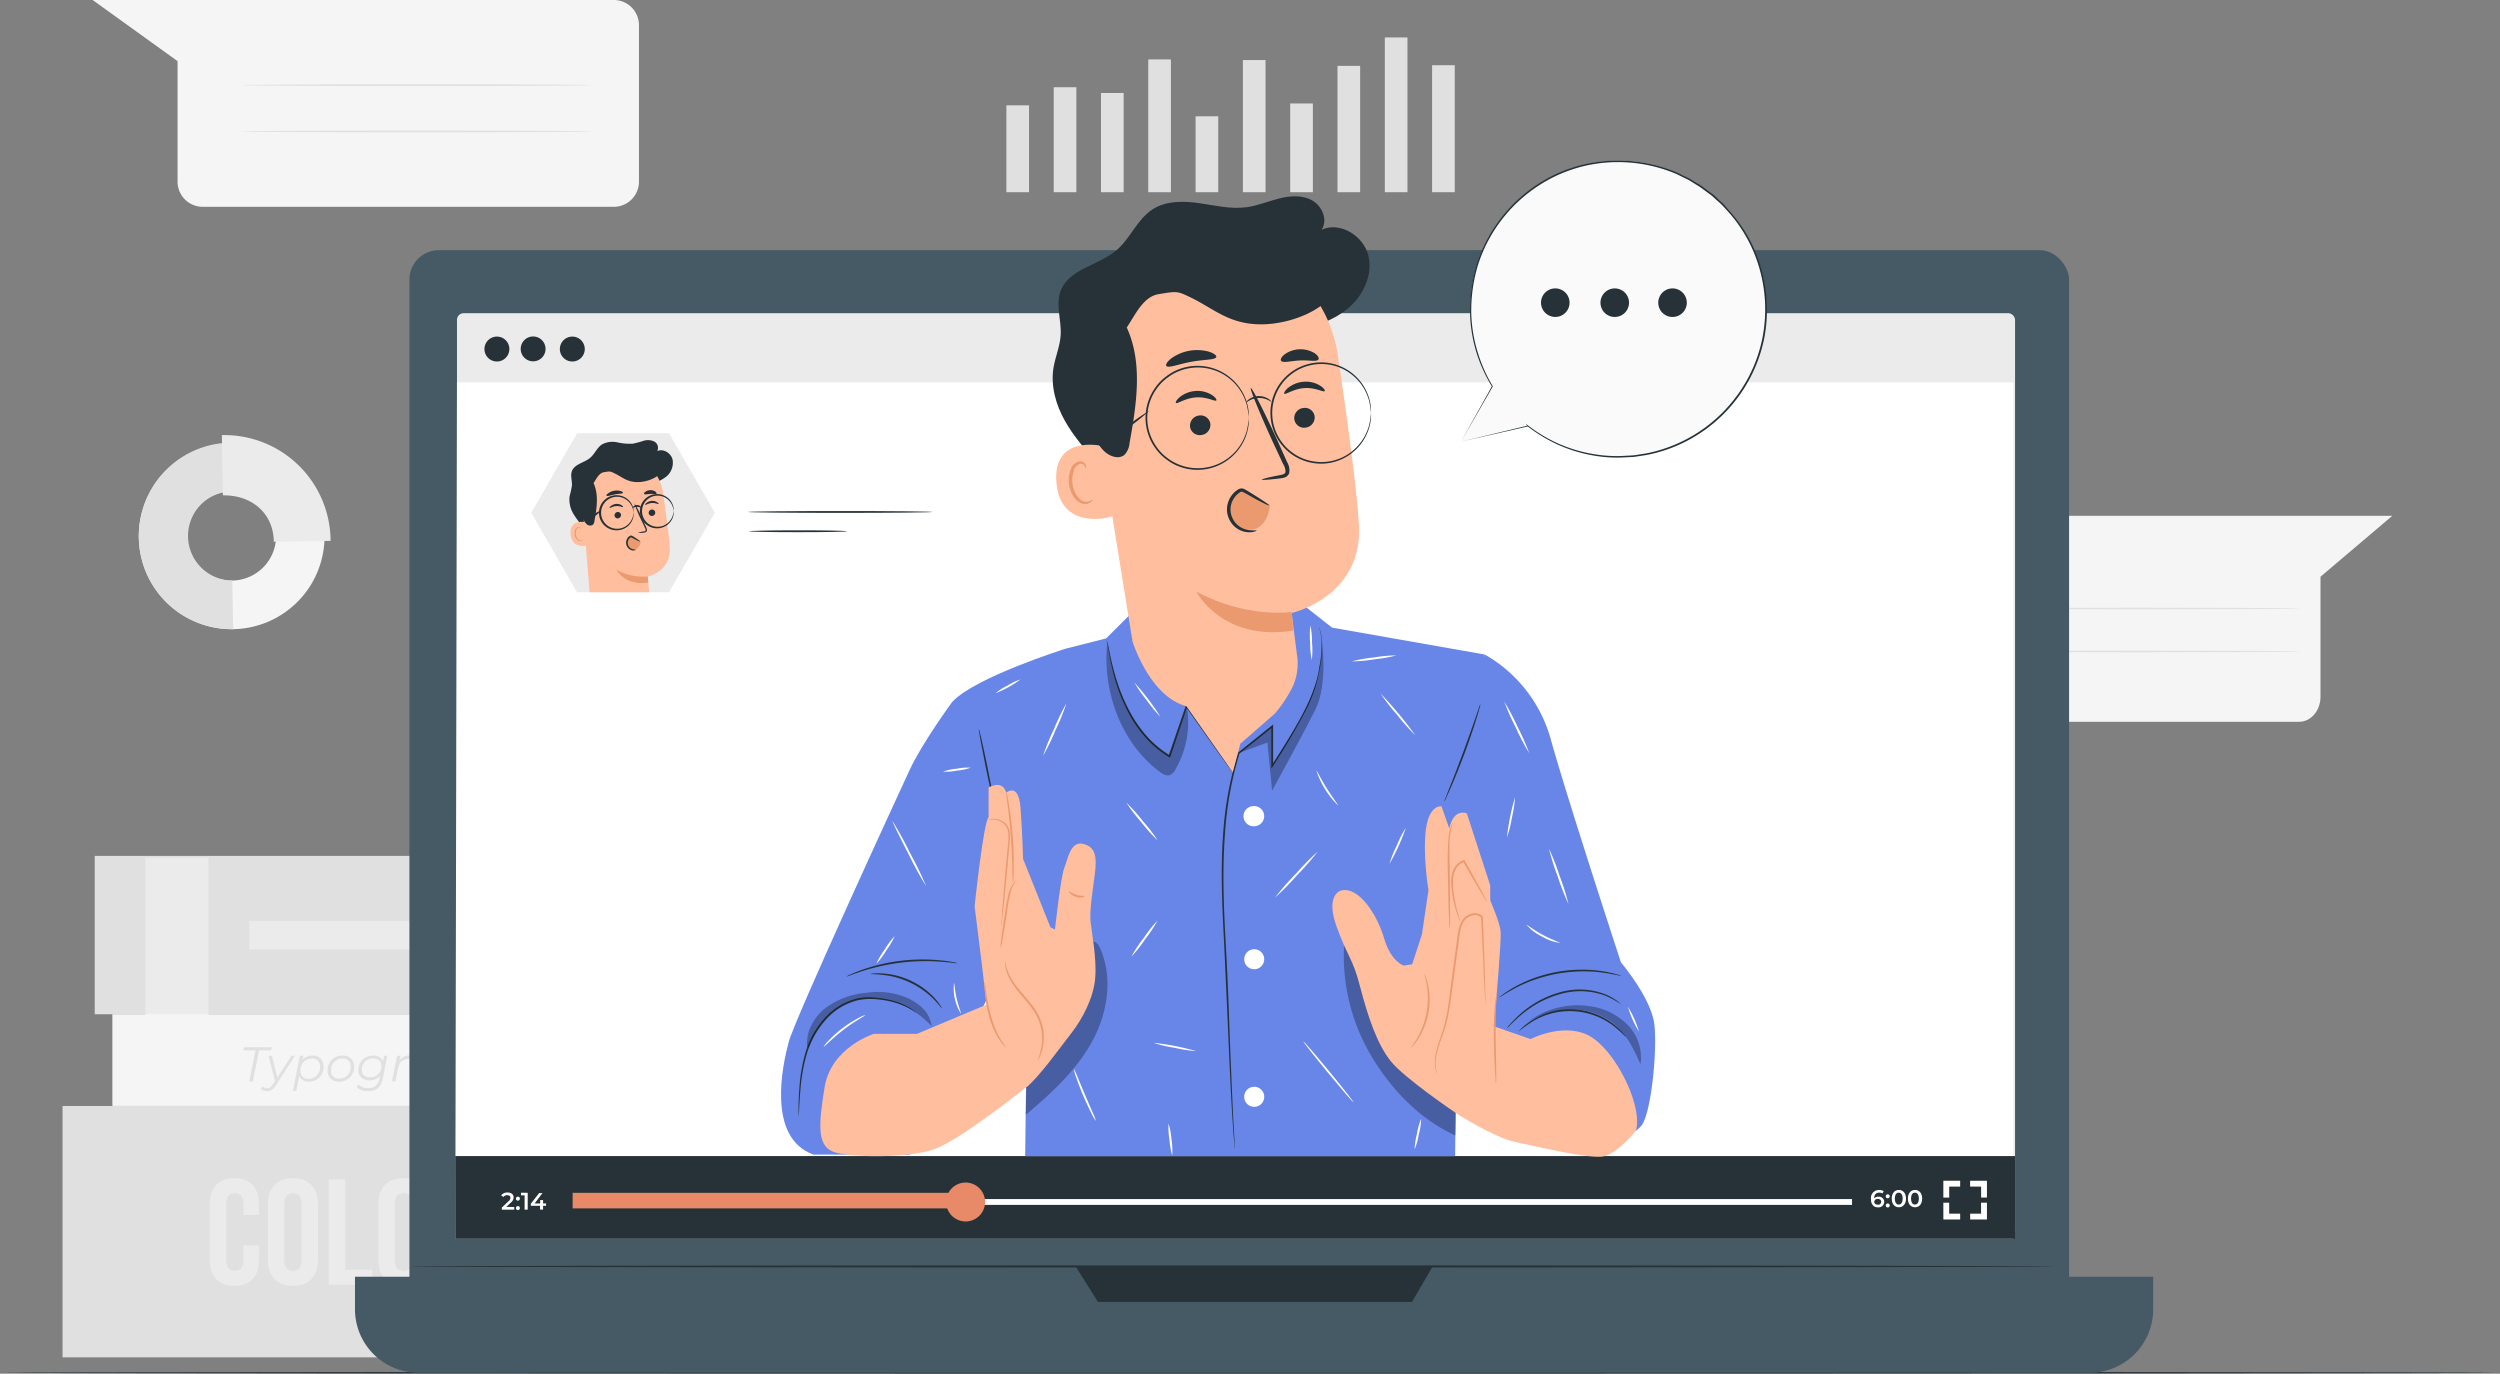 <svg xmlns="http://www.w3.org/2000/svg" width="1237.08" height="679.745" viewBox="0 0 1237.08 679.745">
  <rect x="0" y="0" width="1237.08" height="679.745" fill="#808080" stroke="none"/>
  <g id="Webinar-pana" transform="translate(-22.73 -58.357)">
    <g id="freepik--background-complete--inject-183" transform="translate(53.679 58.357)">
      <path id="Path_17419" data-name="Path 17419" d="M589.306,202.63H807.521l-35.545,30.147v59.395c0,6.839-4.717,12.383-10.536,12.383H589.306c-5.819,0-10.536-5.544-10.536-12.383V215.013c0-6.839,4.717-12.383,10.536-12.383Z" transform="translate(345.329 52.602)" fill="#f5f5f5"/>
      <path id="Path_17420" data-name="Path 17420" d="M591.59,226.09c0,.235,36.124.42,80.687.42s80.687-.185,80.687-.42-36.124-.42-80.687-.42S591.59,225.855,591.59,226.09Z" transform="translate(354.059 75.023)" fill="#e0e0e0"/>
      <path id="Path_17421" data-name="Path 17421" d="M591.59,238.74c0,.235,36.124.42,80.687.42s80.687-.185,80.687-.42-36.124-.42-80.687-.42S591.59,238.522,591.59,238.74Z" transform="translate(354.059 83.637)" fill="#e0e0e0"/>
      <rect id="Rectangle_20279" data-name="Rectangle 20279" width="11.212" height="37.553" transform="translate(560.672 57.557)" fill="#e0e0e0"/>
      <rect id="Rectangle_20280" data-name="Rectangle 20280" width="11.212" height="42.983" transform="translate(467.042 52.127)" fill="#e0e0e0"/>
      <rect id="Rectangle_20281" data-name="Rectangle 20281" width="11.212" height="51.942" transform="translate(490.458 43.167)" fill="#e0e0e0"/>
      <rect id="Rectangle_20282" data-name="Rectangle 20282" width="11.212" height="49.101" transform="translate(513.857 46.008)" fill="#e0e0e0"/>
      <rect id="Rectangle_20283" data-name="Rectangle 20283" width="11.212" height="65.709" transform="translate(537.256 29.4)" fill="#e0e0e0"/>
      <rect id="Rectangle_20284" data-name="Rectangle 20284" width="11.212" height="65.39" transform="translate(584.071 29.72)" fill="#e0e0e0"/>
      <rect id="Rectangle_20285" data-name="Rectangle 20285" width="11.212" height="43.907" transform="translate(607.487 51.203)" fill="#e0e0e0"/>
      <rect id="Rectangle_20286" data-name="Rectangle 20286" width="11.212" height="62.515" transform="translate(630.886 32.594)" fill="#e0e0e0"/>
      <rect id="Rectangle_20287" data-name="Rectangle 20287" width="11.212" height="76.585" transform="translate(654.302 18.524)" fill="#e0e0e0"/>
      <rect id="Rectangle_20288" data-name="Rectangle 20288" width="11.212" height="62.835" transform="translate(677.702 32.275)" fill="#e0e0e0"/>
      <path id="Path_17424" data-name="Path 17424" d="M51.481,223.847a45.958,45.958,0,1,1,46.7,45.386A45.958,45.958,0,0,1,51.481,223.847Zm67.928-1.109a22.038,22.038,0,1,0-6.18,15.714A21.97,21.97,0,0,0,119.41,222.738Z" transform="translate(-13.744 42.1)" fill="#f5f5f5"/>
      <path id="Path_17425" data-name="Path 17425" d="M51.483,224.006A46.126,46.126,0,0,1,96.7,177.09l.387,24.088a22.088,22.088,0,0,0,.656,44.159l.437,24.055a46.109,46.109,0,0,1-46.7-45.386Z" transform="translate(-13.745 41.941)" fill="#e0e0e0"/>
      <path id="Path_17426" data-name="Path 17426" d="M75.93,174.886a52.547,52.547,0,0,1,53.791,52.329l-28.072.437c-.218-14.238-11.061-23.2-25.215-22.962Z" transform="translate(2.908 40.43)" fill="#ebebeb"/>
      <rect id="Rectangle_20289" data-name="Rectangle 20289" width="58.431" height="69.458" transform="translate(277.915 428.06)" fill="#f5f5f5"/>
      <rect id="Rectangle_20290" data-name="Rectangle 20290" width="264.031" height="78.35" transform="translate(15.919 423.522)" fill="#e0e0e0"/>
      <path id="Path_17427" data-name="Path 17427" d="M256.605,305.329H191.35V298.74h65.255a3.362,3.362,0,0,1,3.362,3.362h0a3.362,3.362,0,0,1-3.362,3.228Z" transform="translate(81.506 124.782)" fill="#e0e0e0"/>
      <path id="Path_17428" data-name="Path 17428" d="M256.605,348.019H191.35V341.43h65.255a3.362,3.362,0,0,1,3.362,3.362h0a3.362,3.362,0,0,1-3.362,3.228Z" transform="translate(81.506 153.852)" fill="#e0e0e0"/>
      <rect id="Rectangle_20291" data-name="Rectangle 20291" width="31.199" height="78.35" transform="translate(227.991 423.522)" fill="#ebebeb"/>
      <rect id="Rectangle_20292" data-name="Rectangle 20292" width="31.199" height="78.35" transform="translate(41.016 424.396)" fill="#ebebeb"/>
      <path id="Path_17429" data-name="Path 17429" d="M252,308.413c0,.2-12.641.353-28.24.353s-28.24-.151-28.24-.353,12.641-.353,28.24-.353S252,308.228,252,308.413Z" transform="translate(84.345 131.128)" fill="#e0e0e0"/>
      <path id="Path_17430" data-name="Path 17430" d="M252,314.613c0,.185-12.641.336-28.24.336s-28.24-.151-28.24-.336,12.641-.353,28.24-.353S252,314.411,252,314.613Z" transform="translate(84.345 135.35)" fill="#e0e0e0"/>
      <path id="Path_17431" data-name="Path 17431" d="M252,322.243c0,.185-12.641.336-28.24.336s-28.24-.151-28.24-.336,12.641-.353,28.24-.353S252,322.075,252,322.243Z" transform="translate(84.345 140.546)" fill="#e0e0e0"/>
      <path id="Path_17432" data-name="Path 17432" d="M252,329.856c0,.2-12.641.353-28.24.353s-28.24-.151-28.24-.353,12.641-.336,28.24-.336S252,329.671,252,329.856Z" transform="translate(84.345 145.742)" fill="#e0e0e0"/>
      <path id="Path_17433" data-name="Path 17433" d="M252,337.486c0,.2-12.641.353-28.24.353s-28.24-.151-28.24-.353,12.641-.336,28.24-.336S252,337.3,252,337.486Z" transform="translate(84.345 150.938)" fill="#e0e0e0"/>
      <rect id="Rectangle_20293" data-name="Rectangle 20293" width="118.778" height="14.103" transform="translate(92.437 455.729)" fill="#ebebeb"/>
      <rect id="Rectangle_20294" data-name="Rectangle 20294" width="59.322" height="42.327" transform="translate(276.436 503.418)" fill="#fafafa"/>
      <rect id="Rectangle_20295" data-name="Rectangle 20295" width="252.449" height="45.386" transform="translate(24.66 501.872)" fill="#f5f5f5"/>
      <path id="Path_17434" data-name="Path 17434" d="M192.78,348.426h63.759a1.53,1.53,0,0,0,1.53-1.53h0a1.547,1.547,0,0,0-1.53-1.546H192.78Z" transform="translate(82.48 156.522)" fill="#f5f5f5"/>
      <path id="Path_17435" data-name="Path 17435" d="M192.78,370.53h64.583a.706.706,0,0,1,.706.706v1.681a.706.706,0,0,1-.706.706H192.78V370.53Z" transform="translate(82.48 173.669)" fill="#f5f5f5"/>
      <path id="Path_17436" data-name="Path 17436" d="M252.536,351.193c0,.185-13.145.353-29.333.353s-29.333-.168-29.333-.353S207,350.84,223.2,350.84,252.536,351.008,252.536,351.193Z" transform="translate(83.222 160.26)" fill="#e0e0e0"/>
      <path id="Path_17437" data-name="Path 17437" d="M252.536,355.946c0,.2-13.145.353-29.333.353s-29.333-.151-29.333-.353S207,355.61,223.2,355.61,252.536,355.761,252.536,355.946Z" transform="translate(83.222 163.509)" fill="#e0e0e0"/>
      <path id="Path_17438" data-name="Path 17438" d="M252.536,360.723c0,.185-13.145.336-29.333.336s-29.333-.151-29.333-.336S207,360.37,223.2,360.37,252.536,360.521,252.536,360.723Z" transform="translate(83.222 166.75)" fill="#e0e0e0"/>
      <path id="Path_17439" data-name="Path 17439" d="M252.536,365.483c0,.185-13.145.336-29.333.336s-29.333-.151-29.333-.336S207,365.13,223.2,365.13,252.536,365.281,252.536,365.483Z" transform="translate(83.222 169.992)" fill="#e0e0e0"/>
      <rect id="Rectangle_20296" data-name="Rectangle 20296" width="60.549" height="114.727" transform="translate(284.202 551.309)" fill="#ebebeb"/>
      <rect id="Rectangle_20297" data-name="Rectangle 20297" width="284.202" height="124.392" transform="translate(0 547.275)" fill="#e0e0e0"/>
      <path id="Path_17440" data-name="Path 17440" d="M266.535,449.619H193.48V441.55h73.055a4.051,4.051,0,0,1,4.034,4.034h0A4.034,4.034,0,0,1,266.535,449.619Z" transform="translate(82.956 222.032)" fill="#e0e0e0"/>
      <path id="Path_17441" data-name="Path 17441" d="M193.48,372.36h75.24a1.849,1.849,0,0,1,1.849,1.849v4.37a1.849,1.849,0,0,1-1.849,1.849H193.48V372.36Z" transform="translate(82.956 174.915)" fill="#e0e0e0"/>
      <path id="Path_17442" data-name="Path 17442" d="M258.635,384.036c0,.2-13.549.353-30.258.353s-30.258-.151-30.258-.353,13.549-.336,30.258-.336S258.635,383.851,258.635,384.036Z" transform="translate(86.116 182.637)" fill="#e0e0e0"/>
      <path id="Path_17443" data-name="Path 17443" d="M258.635,392.8c0,.185-13.549.336-30.258.336s-30.258-.151-30.258-.336,13.549-.353,30.258-.353S258.635,392.6,258.635,392.8Z" transform="translate(86.116 188.596)" fill="#e0e0e0"/>
      <path id="Path_17444" data-name="Path 17444" d="M258.635,401.553c0,.185-13.549.353-30.258.353s-30.258-.168-30.258-.353,13.549-.353,30.258-.353S258.635,401.368,258.635,401.553Z" transform="translate(86.116 194.554)" fill="#e0e0e0"/>
      <path id="Path_17445" data-name="Path 17445" d="M258.635,410.3c0,.2-13.549.353-30.258.353s-30.258-.151-30.258-.353,13.549-.336,30.258-.336S258.635,410.111,258.635,410.3Z" transform="translate(86.116 200.52)" fill="#e0e0e0"/>
      <path id="Path_17446" data-name="Path 17446" d="M258.635,419.063c0,.185-13.549.336-30.258.336s-30.258-.151-30.258-.336,13.549-.353,30.258-.353S258.635,418.861,258.635,419.063Z" transform="translate(86.116 206.478)" fill="#e0e0e0"/>
      <path id="Path_17447" data-name="Path 17447" d="M258.635,427.813c0,.185-13.549.353-30.258.353s-30.258-.168-30.258-.353,13.549-.353,30.258-.353S258.635,427.628,258.635,427.813Z" transform="translate(86.116 212.437)" fill="#e0e0e0"/>
      <path id="Path_17448" data-name="Path 17448" d="M258.635,436.556c0,.2-13.549.353-30.258.353s-30.258-.151-30.258-.353,13.549-.336,30.258-.336S258.635,436.371,258.635,436.556Z" transform="translate(86.116 218.402)" fill="#e0e0e0"/>
      <path id="Path_17449" data-name="Path 17449" d="M96.768,426.876V433.8c0,8.4-4.169,13.095-12.2,13.095s-12.2-4.757-12.2-13.095v-27.08c0-8.4,4.169-13.112,12.2-13.112s12.2,4.774,12.2,13.112v5.043H89.035V406.2c0-3.732-1.681-5.144-4.236-5.144s-4.253,1.412-4.253,5.144v28.123c0,3.732,1.681,5.043,4.253,5.043s4.236-1.328,4.236-5.043v-7.447Z" transform="translate(0.477 189.386)" fill="#ebebeb"/>
      <path id="Path_17450" data-name="Path 17450" d="M89.45,406.722c0-8.4,4.387-13.112,12.422-13.112s12.422,4.774,12.422,13.112V433.8c0,8.4-4.387,13.095-12.422,13.095S89.45,442.14,89.45,433.8Zm8.186,27.6c0,3.732,1.681,5.144,4.236,5.144s4.236-1.412,4.236-5.144V406.2c0-3.732-1.681-5.144-4.236-5.144s-4.236,1.412-4.236,5.144Z" transform="translate(12.114 189.386)" fill="#ebebeb"/>
      <path id="Path_17451" data-name="Path 17451" d="M107.37,394h8.186v44.647H129v7.464H107.37Z" transform="translate(24.318 189.651)" fill="#ebebeb"/>
      <path id="Path_17452" data-name="Path 17452" d="M122,406.722c0-8.4,4.387-13.112,12.422-13.112s12.439,4.774,12.439,13.112V433.8c0,8.4-4.387,13.095-12.439,13.095S122,442.14,122,433.8Zm8.186,27.6c0,3.732,1.681,5.144,4.236,5.144s4.253-1.412,4.253-5.144V406.2c0-3.732-1.681-5.144-4.253-5.144s-4.236,1.412-4.236,5.144Z" transform="translate(34.28 189.386)" fill="#ebebeb"/>
      <path id="Path_17453" data-name="Path 17453" d="M147.876,394v40.192c0,3.715,1.681,5.043,4.236,5.043s4.236-1.345,4.236-5.043V394H164.1v39.671c0,8.321-4.169,13.095-12.2,13.095s-12.2-4.774-12.2-13.095V394Z" transform="translate(46.327 189.651)" fill="#ebebeb"/>
      <path id="Path_17454" data-name="Path 17454" d="M174.649,446.11a15.784,15.784,0,0,1-.756-6.4v-8.186c0-4.841-1.681-6.623-5.346-6.623h-2.841V446.11H157.52V394h12.355c8.4,0,12.137,3.95,12.137,11.985v4.085c0,5.362-1.681,8.859-5.362,10.573,4.1,1.681,5.43,5.648,5.43,11.078v8.052a15.246,15.246,0,0,0,.908,6.32Zm-8.943-44.647V417.45h3.211c3.043,0,4.908-1.328,4.908-5.5v-5.144c0-3.715-1.261-5.346-4.169-5.346Z" transform="translate(58.468 189.651)" fill="#ebebeb"/>
      <path id="Path_17455" data-name="Path 17455" d="M88.247,356.626H82.28l.319-1.547H96.3l-.336,1.547H90.012l-3.076,15.364H85.171Z" transform="translate(7.232 163.148)" fill="#e0e0e0"/>
      <path id="Path_17456" data-name="Path 17456" d="M104.3,357.577l-9.279,14.356c-1.58,2.421-2.757,3.177-4.589,3.177a4.118,4.118,0,0,1-3.026-1.126l.908-1.261a3.042,3.042,0,0,0,2.252.924c1.093,0,1.933-.521,2.925-2.067l.891-1.345-3.16-12.641h1.681l2.69,10.792,6.942-10.825Z" transform="translate(10.725 164.837)" fill="#e0e0e0"/>
      <path id="Path_17457" data-name="Path 17457" d="M112,362.875a7.161,7.161,0,0,1-7.195,7.565,4.774,4.774,0,0,1-4.841-2.774l-1.446,7.346H96.84l3.463-17.4h1.681l-.4,2.034a6.421,6.421,0,0,1,5.043-2.135A5.127,5.127,0,0,1,112,362.875Zm-1.681.1a3.732,3.732,0,0,0-4.186-3.967,5.547,5.547,0,0,0-5.53,6.051,3.7,3.7,0,0,0,4.186,3.95,5.547,5.547,0,0,0,5.48-6.035Z" transform="translate(17.147 164.8)" fill="#e0e0e0"/>
      <path id="Path_17458" data-name="Path 17458" d="M107.053,365.058a7.211,7.211,0,0,1,7.346-7.548c3.53,0,5.783,2.084,5.783,5.362a7.228,7.228,0,0,1-7.346,7.564,5.228,5.228,0,0,1-5.783-5.379Zm11.414-2.084a3.732,3.732,0,0,0-4.186-3.967,5.6,5.6,0,0,0-5.514,5.967,3.715,3.715,0,0,0,4.186,3.95,5.564,5.564,0,0,0,5.514-5.951Z" transform="translate(24.096 164.802)" fill="#e0e0e0"/>
      <path id="Path_17459" data-name="Path 17459" d="M130.823,357.6,128.6,368.762c-.891,4.505-3.261,6.354-7.4,6.354a8.1,8.1,0,0,1-5.648-1.9l1.009-1.311a6.724,6.724,0,0,0,4.774,1.681,5.043,5.043,0,0,0,5.5-4.555l.3-1.4A6.556,6.556,0,0,1,122.1,369.8c-3.362,0-5.614-1.95-5.614-5.043a7.026,7.026,0,0,1,7.245-7.211,4.874,4.874,0,0,1,4.959,2.908l.538-2.807Zm-2.891,5.043c0-2.32-1.563-3.7-4.2-3.7a5.4,5.4,0,0,0-5.53,5.614c0,2.32,1.547,3.7,4.2,3.7a5.4,5.4,0,0,0,5.53-5.564Z" transform="translate(29.895 164.813)" fill="#e0e0e0"/>
      <path id="Path_17460" data-name="Path 17460" d="M134.919,357.518,134.6,359.2h-.471c-2.706,0-4.522,1.546-5.161,4.707l-1.278,6.455H126.01l2.521-12.708h1.681l-.521,2.37A5.766,5.766,0,0,1,134.919,357.518Z" transform="translate(37.011 164.795)" fill="#e0e0e0"/>
      <path id="Path_17461" data-name="Path 17461" d="M145.8,357.622l-2.538,12.708H141.58l.4-2a6.471,6.471,0,0,1-4.942,2.118,5.127,5.127,0,0,1-5.547-5.379,7.161,7.161,0,0,1,7.178-7.548,4.774,4.774,0,0,1,4.841,2.757l.538-2.656Zm-2.858,5.362a3.732,3.732,0,0,0-4.186-3.967,5.581,5.581,0,0,0-5.5,5.968,3.7,3.7,0,0,0,4.135,3.95,5.564,5.564,0,0,0,5.514-5.951Z" transform="translate(40.738 164.792)" fill="#e0e0e0"/>
      <path id="Path_17462" data-name="Path 17462" d="M155.932,362.877a7.161,7.161,0,0,1-7.195,7.564,4.774,4.774,0,0,1-4.841-2.774l-1.446,7.346H140.77l3.446-17.4H145.9l-.4,2.034a6.387,6.387,0,0,1,4.942-2.135,5.144,5.144,0,0,1,5.5,5.362Zm-1.681.1a3.732,3.732,0,0,0-4.186-3.967,5.547,5.547,0,0,0-5.547,6.052,3.7,3.7,0,0,0,4.169,3.95,5.547,5.547,0,0,0,5.514-6.035Z" transform="translate(47.062 164.797)" fill="#e0e0e0"/>
      <path id="Path_17463" data-name="Path 17463" d="M164.306,363.752a7.348,7.348,0,0,1-.134,1.446l-1.446,7.228h-1.681l1.462-7.245a7.535,7.535,0,0,0,.118-1.16c0-1.815-1.093-2.858-3.362-2.858a4.942,4.942,0,0,0-5.161,4.455l-1.362,6.808H151.06l3.58-17.936h1.681l-1.429,7.127a6.253,6.253,0,0,1,4.858-2C162.726,359.567,164.306,361.113,164.306,363.752Z" transform="translate(54.069 162.746)" fill="#e0e0e0"/>
      <path id="Path_17464" data-name="Path 17464" d="M175.33,357.57l-9.245,14.356c-1.58,2.421-2.757,3.16-4.589,3.16a4.118,4.118,0,0,1-3.026-1.126l.925-1.261a2.976,2.976,0,0,0,2.236.924c1.093,0,1.933-.521,2.925-2.068l.908-1.345-3.177-12.641h1.681l2.622,10.826,6.942-10.826Z" transform="translate(59.115 164.843)" fill="#e0e0e0"/>
      <path id="Path_17465" data-name="Path 17465" d="M295.735,46.79H37.89L79.914,77.048v59.624A12.439,12.439,0,0,0,92.37,149.128h203.4a12.456,12.456,0,0,0,12.456-12.456V59.246a12.456,12.456,0,0,0-12.49-12.456Z" transform="translate(-22.997 -46.79)" fill="#f5f5f5"/>
      <path id="Path_17466" data-name="Path 17466" d="M255.245,72.044c0,.252-38.881.454-86.839.454s-86.856-.219-86.856-.454,38.881-.454,86.856-.454S255.245,71.792,255.245,72.044Z" transform="translate(6.735 -29.902)" fill="#e0e0e0"/>
      <path id="Path_17467" data-name="Path 17467" d="M255.245,85.664c0,.252-38.881.454-86.839.454s-86.856-.2-86.856-.454,38.881-.454,86.856-.454S255.245,85.412,255.245,85.664Z" transform="translate(6.735 -20.627)" fill="#e0e0e0"/>
    </g>
    <g id="freepik--Table--inject-183" transform="translate(22.73 737.184)">
      <path id="Path_17468" data-name="Path 17468" d="M1259.811,446.549c0,.265-276.963.459-618.5.459s-618.576-.194-618.576-.459,276.892-.459,618.576-.459S1259.811,446.3,1259.811,446.549Z" transform="translate(-22.73 -446.09)" fill="#263238"/>
    </g>
    <g id="freepik--Device--inject-183" transform="translate(198.384 182.127)">
      <rect id="Rectangle_20301" data-name="Rectangle 20301" width="821.247" height="543.084" rx="14.57" transform="translate(26.948 0)" fill="#455a64"/>
      <path id="Path_17522" data-name="Path 17522" d="M122.271,419.44h889.747v16.087a31.433,31.433,0,0,1-31.433,31.433H153.633A31.433,31.433,0,0,1,122.2,435.527V419.44Z" transform="translate(-122.2 88.555)" fill="#455a64"/>
      <path id="Path_17523" data-name="Path 17523" d="M324.15,416.56l11.037,17.571H490.55l10.242-17.571Z" transform="translate(32.473 86.35)" fill="#263238"/>
      <path id="Path_17524" data-name="Path 17524" d="M951.644,416.79c0,.3-182.276.53-407.057.53s-407.127-.23-407.127-.53,182.24-.53,407.127-.53S951.644,416.49,951.644,416.79Z" transform="translate(-110.512 86.12)" fill="#263238"/>
      <rect id="Rectangle_20302" data-name="Rectangle 20302" width="770.99" height="457.332" rx="3.27" transform="translate(50.469 31.221)" fill="#ebebeb"/>
      <path id="Path_17525" data-name="Path 17525" d="M921.3,592.625H150.31l.83-423.815H921.3Z" transform="translate(-100.671 -103.401)" fill="#fff"/>
      <path id="Path_17526" data-name="Path 17526" d="M191.936,162.11a6.163,6.163,0,1,1-6.163-6.11,6.163,6.163,0,0,1,6.163,6.11Z" transform="translate(-78.23 -113.212)" fill="#263238"/>
      <path id="Path_17527" data-name="Path 17527" d="M170.806,162.11A6.163,6.163,0,1,1,164.7,156a6.163,6.163,0,0,1,6.11,6.11Z" transform="translate(-94.413 -113.212)" fill="#263238"/>
      <path id="Path_17528" data-name="Path 17528" d="M180.946,162.133a6.145,6.145,0,1,1-1.8-4.363,6.163,6.163,0,0,1,1.8,4.363Z" transform="translate(-86.647 -113.235)" fill="#263238"/>
      <rect id="Rectangle_20303" data-name="Rectangle 20303" width="771.82" height="40.933" transform="translate(49.639 448.29)" fill="#263238"/>
      <path id="Path_17529" data-name="Path 17529" d="M169.641,403.012v1.307H163.5v-1.024l3.3-3.143a2.3,2.3,0,0,0,.954-1.766c0-.759-.53-1.2-1.554-1.2a2.332,2.332,0,0,0-1.943.865l-1.095-.83a3.885,3.885,0,0,1,3.179-1.378c1.766,0,2.984.9,2.984,2.384a3.32,3.32,0,0,1-1.4,2.631l-2.225,2.119Z" transform="translate(-90.829 70.478)" fill="#fff"/>
      <path id="Path_17530" data-name="Path 17530" d="M167.3,397.989a.989.989,0,1,1,.971.989.954.954,0,0,1-.971-.989Zm0,4.538a.989.989,0,1,1,.448.965A.989.989,0,0,1,167.3,402.527Z" transform="translate(-87.662 71.369)" fill="#fff"/>
      <path id="Path_17531" data-name="Path 17531" d="M172.032,395.935v8.335H170.5v-7.064H168.73V395.9Z" transform="translate(-86.563 70.526)" fill="#fff"/>
      <path id="Path_17532" data-name="Path 17532" d="M179.028,402.3h-1.483v1.89h-1.5V402.3H171.47V401.3l4.115-5.3h1.66l-3.885,5.139H176.1v-1.678h1.448v1.678h1.483Z" transform="translate(-84.464 70.603)" fill="#fff"/>
      <rect id="Rectangle_20304" data-name="Rectangle 20304" width="632.615" height="2.878" transform="translate(108.179 469.569)" fill="#fff"/>
      <path id="Path_17651" data-name="Path 17651" d="M0,0H197.692V7.7H0Z" transform="translate(107.702 466.479)" fill="#e88a67"/>
      <path id="Path_17533" data-name="Path 17533" d="M307.108,402.674a9.624,9.624,0,1,1-9.624-9.624A9.624,9.624,0,0,1,307.108,402.674Z" transform="translate(4.678 68.343)" fill="#e88a67"/>
      <path id="Path_17534" data-name="Path 17534" d="M553.582,400.987a2.772,2.772,0,0,1-3.037,2.737c-2.278,0-3.532-1.466-3.532-4.15a3.956,3.956,0,0,1,4.1-4.432,4.239,4.239,0,0,1,2.19.547l-.583,1.165a2.757,2.757,0,0,0-1.572-.406c-1.572,0-2.561.971-2.561,2.861h0a2.825,2.825,0,0,1,2.225-.865,2.6,2.6,0,0,1,2.773,2.543Zm-1.5,0c0-.865-.654-1.413-1.66-1.413a1.519,1.519,0,0,0-1.766,1.43c0,.777.618,1.4,1.766,1.4a1.431,1.431,0,0,0,1.66-1.342Z" transform="translate(203.14 69.942)" fill="#fff"/>
      <path id="Path_17535" data-name="Path 17535" d="M551.154,397.316a.989.989,0,1,1,.448.965A.989.989,0,0,1,551.154,397.316Zm0,4.538a.989.989,0,1,1,.448.966.989.989,0,0,1-.448-.966Z" transform="translate(206.327 70.752)" fill="#fff"/>
      <path id="Path_17536" data-name="Path 17536" d="M552.82,399.411c0-2.737,1.5-4.291,3.532-4.291s3.532,1.554,3.532,4.291-1.5,4.291-3.532,4.291S552.82,402.148,552.82,399.411Zm5.4,0c0-2.013-.777-2.931-1.925-2.931s-1.925.918-1.925,2.931.795,2.949,1.925,2.949S558.224,401.424,558.224,399.411Z" transform="translate(207.61 69.929)" fill="#fff"/>
      <path id="Path_17537" data-name="Path 17537" d="M557.35,399.411c0-2.737,1.5-4.291,3.532-4.291s3.532,1.554,3.532,4.291-1.5,4.291-3.532,4.291S557.35,402.148,557.35,399.411Zm5.421,0c0-2.013-.795-2.931-1.943-2.931s-1.907.918-1.907,2.931.777,2.949,1.907,2.949S562.771,401.424,562.771,399.411Z" transform="translate(211.08 69.929)" fill="#fff"/>
      <path id="Path_17538" data-name="Path 17538" d="M570.186,400.867h-2.9V392.55h8.318v2.878h-5.421Z" transform="translate(218.693 67.96)" fill="#fff"/>
      <path id="Path_17539" data-name="Path 17539" d="M575.607,407H567.29v-8.3h2.878v5.421h5.439Z" transform="translate(218.693 72.671)" fill="#fff"/>
      <path id="Path_17540" data-name="Path 17540" d="M583.1,407.007h-8.3v-2.878h5.4V398.69h2.9Z" transform="translate(224.444 72.663)" fill="#fff"/>
      <path id="Path_17541" data-name="Path 17541" d="M583.107,400.85h-2.879v-5.421H574.79V392.55h8.318Z" transform="translate(224.437 67.96)" fill="#fff"/>
      <path id="Path_17542" data-name="Path 17542" d="M239.754,183.08H194.3L171.59,222.442,194.3,261.786h45.454l22.709-39.344Z" transform="translate(-84.372 -92.472)" fill="#ebebeb"/>
      <path id="Path_17543" data-name="Path 17543" d="M189.816,228.662a40.121,40.121,0,0,1-5.545-7.17,13.721,13.721,0,0,1-1.89-8.724,48.445,48.445,0,0,0,1.148-5.174c.177-2.437-.848-4.98,0-7.258,1.342-3.532,6.128-4.115,9.041-6.569,2.26-1.925,3.373-5.033,5.863-6.64a11.036,11.036,0,0,1,7.54-1.024,27.813,27.813,0,0,0,7.717.671,52,52,0,0,0,5.3-1.43,7.258,7.258,0,0,1,5.3.371,3.532,3.532,0,0,1,1.448,4.715c2.984-1.377,6.763.954,7.576,4.115a8.829,8.829,0,0,1-3.338,8.706,19.426,19.426,0,0,1-9.006,3.673c-9.13,1.766-19.019.759-26.877-4.185" transform="translate(-76.18 -90.993)" fill="#263238"/>
      <path id="Path_17544" data-name="Path 17544" d="M229.3,235.27c-.3-5.633-1.872-17.182-3.426-27.619a21.791,21.791,0,0,0-22.957-18.542h-1.13c-12.079,1.519-17.535,12.626-15.681,24.723l3.532,43.353h29.49s-.706-7.611-.706-7.682S229.933,246.925,229.3,235.27Z" transform="translate(-73.528 -87.889)" fill="#ffbe9d"/>
      <path id="Path_17545" data-name="Path 17545" d="M210.957,224.642a27.318,27.318,0,0,1-15.487-3.3s4.167,8.141,15.716,6.322Z" transform="translate(-66.083 -63.169)" fill="#eb996e"/>
      <path id="Path_17546" data-name="Path 17546" d="M207.751,205.853a1.642,1.642,0,0,1-1.483,1.766,1.572,1.572,0,0,1-1.766-1.377,1.66,1.66,0,0,1,1.483-1.766,1.572,1.572,0,0,1,1.766,1.377Z" transform="translate(-59.169 -76.095)" fill="#263238"/>
      <path id="Path_17547" data-name="Path 17547" d="M210.154,203.581c-.194.23-1.519-.618-3.32-.494s-3.037,1.113-3.249.9,0-.494.636-.954a4.627,4.627,0,0,1,2.578-.989,4.344,4.344,0,0,1,2.649.671C210.03,203.1,210.242,203.475,210.154,203.581Z" transform="translate(-59.929 -77.955)" fill="#263238"/>
      <path id="Path_17548" data-name="Path 17548" d="M198.169,206.549a1.766,1.766,0,0,1-1.483,1.766,1.607,1.607,0,0,1-1.766-1.4,1.766,1.766,0,0,1,1.483-1.766,1.607,1.607,0,0,1,1.766,1.4Z" transform="translate(-66.504 -75.573)" fill="#263238"/>
      <path id="Path_17549" data-name="Path 17549" d="M200.194,204.45c-.194.23-1.519-.618-3.32-.494s-3.037,1.095-3.249.9,0-.494.636-.954a4.591,4.591,0,0,1,5.3-.336C200.07,203.955,200.282,204.344,200.194,204.45Z" transform="translate(-67.557 -77.305)" fill="#263238"/>
      <path id="Path_17550" data-name="Path 17550" d="M202.279,217.411a11.7,11.7,0,0,1,2.878-.724c.459,0,.883-.194.936-.512a2.331,2.331,0,0,0-.388-1.324l-1.589-3.39a61.192,61.192,0,0,1-3.655-8.829,59.492,59.492,0,0,1,4.362,8.6c.53,1.183,1.042,2.331,1.536,3.408a2.807,2.807,0,0,1,.353,1.766,1.2,1.2,0,0,1-.706.724,3.529,3.529,0,0,1-.777.159A11.586,11.586,0,0,1,202.279,217.411Z" transform="translate(-62.261 -77.499)" fill="#263238"/>
      <path id="Path_17551" data-name="Path 17551" d="M200.853,200.261c-.141.494-1.943.389-4.026.795s-3.744,1.077-4.062.653.141-.671.795-1.2a6.835,6.835,0,0,1,2.949-1.254,6.622,6.622,0,0,1,3.2.159C200.5,199.678,200.923,200.031,200.853,200.261Z" transform="translate(-68.234 -80.18)" fill="#263238"/>
      <path id="Path_17552" data-name="Path 17552" d="M209.39,200.745c-.3.424-1.554.088-3.037.159s-2.719.459-3.037,0,0-.618.547-1.042a4.15,4.15,0,0,1,2.419-.83,4.291,4.291,0,0,1,2.472.653C209.3,200.127,209.513,200.533,209.39,200.745Z" transform="translate(-60.171 -80.258)" fill="#263238"/>
      <path id="Path_17553" data-name="Path 17553" d="M190.026,208.073c-.212,0-8.176-1.766-7.381,6.128s9.412,5.3,9.395,5.121S190.026,208.073,190.026,208.073Z" transform="translate(-75.949 -73.459)" fill="#ffbe9d"/>
      <path id="Path_17554" data-name="Path 17554" d="M187.636,215.522a2.493,2.493,0,0,1-.336.23,1.4,1.4,0,0,1-1.042.124,3.426,3.426,0,0,1-1.89-2.914,4.414,4.414,0,0,1,.194-2.013,1.589,1.589,0,0,1,.936-1.183.724.724,0,0,1,.848.3c.141.212.106.389.141.389s.159-.141,0-.477a.9.9,0,0,0-.353-.459,1.007,1.007,0,0,0-.795-.124,2,2,0,0,0-1.324,1.377,4.732,4.732,0,0,0-.247,2.26,3.532,3.532,0,0,0,2.349,3.232,1.519,1.519,0,0,0,1.254-.336C187.742,215.787,187.742,215.522,187.636,215.522Z" transform="translate(-75.077 -72.343)" fill="#eb996e"/>
      <path id="Path_17555" data-name="Path 17555" d="M225.868,197.625c-.547,3.161-6.975,6.075-12.361,5.916-4.909-.141-7.346-2.578-10.9-4.309-2.26-1.095-2.26-1.095-5.3-.6-2.472.406-3.761,3.32-5.139,5.421,2.649,5.774,1.572,12.485.441,18.736a3.108,3.108,0,0,1-.795,1.889,2.543,2.543,0,0,1-3.232-.477,9.924,9.924,0,0,1-2.508-5.05,33,33,0,0,1-.777-12.944,22.3,22.3,0,0,1,5.3-11.673,21.191,21.191,0,0,1,14.463-6.587,26.047,26.047,0,0,1,15.416,4.362,15.522,15.522,0,0,1,5.3,5.3" transform="translate(-74.107 -88.757)" fill="#263238"/>
      <path id="Path_17556" data-name="Path 17556" d="M204.923,214.217l-4.062-1.89a1.36,1.36,0,0,0-.742-.177,1.113,1.113,0,0,0-.689.477,3.744,3.744,0,0,0-.459,4.132,3.161,3.161,0,0,0,3.814,1.4,4.327,4.327,0,0,0,2.243-3.814Z" transform="translate(-63.722 -70.208)" fill="#eb996e"/>
      <path id="Path_17557" data-name="Path 17557" d="M203.171,218.757a2.757,2.757,0,0,1-2.384.212,3.779,3.779,0,0,1-2.1-1.766,3.867,3.867,0,0,1-.265-3.32,3.871,3.871,0,0,1,1.678-2,1.13,1.13,0,0,1,1.06,0c.936.512,1.554.954,2.172,1.342,1.183.795,1.89,1.342,1.766,1.448s-.883-.23-2.154-.883l-2.172-1.13h-.318a3.338,3.338,0,0,0-.494.406,3.072,3.072,0,0,0-.742,1.165,3.179,3.179,0,0,0,.141,2.578,3.3,3.3,0,0,0,1.589,1.5A9.707,9.707,0,0,0,203.171,218.757Z" transform="translate(-64.018 -70.51)" fill="#263238"/>
      <path id="Path_17558" data-name="Path 17558" d="M207.718,209.126a6.9,6.9,0,0,0-.424-1.978,8.3,8.3,0,0,0-3.055-4.362,7.911,7.911,0,1,0,0,12.7,8.3,8.3,0,0,0,3.055-4.362c.353-1.254.336-2,.424-2s0,.194,0,.547a6.2,6.2,0,0,1-.159,1.536A8.194,8.194,0,0,1,204.574,216a8.688,8.688,0,1,1,0-13.721,8.194,8.194,0,0,1,2.984,4.786,6.125,6.125,0,0,1,.159,1.536C207.771,208.95,207.753,209.126,207.718,209.126Z" transform="translate(-69.819 -79.174)" fill="#263238"/>
      <path id="Path_17559" data-name="Path 17559" d="M218.76,208.591a15.185,15.185,0,0,0-.424-1.925,8.035,8.035,0,0,0-2.967-4.238,7.7,7.7,0,1,0,0,12.361,8.035,8.035,0,0,0,2.967-4.238c.353-1.218.336-1.943.424-1.943s0,.177,0,.53a6.677,6.677,0,0,1-.141,1.5A8.053,8.053,0,0,1,215.7,215.3a8.475,8.475,0,1,1,0-13.385,8.088,8.088,0,0,1,2.914,4.68,6.517,6.517,0,0,1,.141,1.5C218.813,208.414,218.8,208.591,218.76,208.591Z" transform="translate(-61.03 -79.416)" fill="#263238"/>
      <path id="Path_17560" data-name="Path 17560" d="M204.134,204.426c-.177.159-.971-.353-2.031-.318s-1.766.547-2.013.389.494-1.271,2-1.307S204.364,204.285,204.134,204.426Z" transform="translate(-62.58 -77.07)" fill="#263238"/>
      <path id="Path_17561" data-name="Path 17561" d="M194.4,204.7c.159.194-1.4,1.607-3.443,3.143a11.848,11.848,0,0,1-3.991,2.4c-.159-.194,1.4-1.607,3.443-3.143A11.672,11.672,0,0,1,194.4,204.7Z" transform="translate(-72.605 -75.913)" fill="#263238"/>
      <path id="Path_17562" data-name="Path 17562" d="M323.581,205.339c0,.247-20.431.459-45.631.459s-45.631-.212-45.631-.459,20.431-.459,45.631-.459S323.581,205.092,323.581,205.339Z" transform="translate(-37.86 -75.775)" fill="#263238"/>
      <path id="Path_17563" data-name="Path 17563" d="M281.106,210.757c0,.247-10.843.459-24.228.459s-24.228-.212-24.228-.459,10.843-.477,24.228-.477S281.106,210.492,281.106,210.757Z" transform="translate(-37.607 -71.64)" fill="#263238"/>
    </g>
    <g id="freepik--Character--inject-183" transform="translate(409.212 155.497)">
      <path id="Path_17564" data-name="Path 17564" d="M448.157,245.09a69.541,69.541,0,0,1,32.775,42.381c8.529,30.515,34.612,109.98,34.612,109.98s14.9,17.535,16.493,30.515-1.589,44.394-6.392,50.257a13.475,13.475,0,0,1-11.62,4.892l-62.742-5.951L426.56,311.735Z" transform="translate(-99.92 -18.348)" fill="#6786e8"/>
      <path id="Path_17565" data-name="Path 17565" d="M345.619,253.064s-44.871,14.127-56.049,26.312L326.3,450.244l-.653,53.93H538.4c0-2.666,1.907-179.026,1.907-179.026l12.767-69.205-75.563-13.3-14.9-11.726-84.11,4.273-12.785,12.767Z" transform="translate(-204.84 -29.201)" fill="#6786e8"/>
      <g id="Group_11354" data-name="Group 11354" transform="translate(121.107 368.712)" opacity="0.3">
        <path id="Path_17566" data-name="Path 17566" d="M346.954,328.884c-.653-1.448-1.607-3.02-3.161-3.337-2.561-.53-4.273,2.49-5.139,4.962a225.263,225.263,0,0,1-27.936,54.549L310.17,411.3c12.361-10.437,24.617-21.615,32.528-35.759S353.558,343.647,346.954,328.884Z" transform="translate(-310.17 -325.485)"/>
      </g>
      <path id="Path_17567" data-name="Path 17567" d="M326.319,258.36s-14.781,20.149-20.908,33.3-57,123.613-60.04,135.038-10.949,47.344,12.273,55.679h47.8l47.962-97L355.862,272.8Z" transform="translate(-241.589 -8.185)" fill="#6786e8"/>
      <path id="Path_17568" data-name="Path 17568" d="M304.719,348.9a21.148,21.148,0,0,0-3.267-2.19,37.082,37.082,0,0,0-10.03-3.638,48.3,48.3,0,0,0-7.311-1.024,29.137,29.137,0,0,0-8.459.6,31.2,31.2,0,0,0-16.087,10.1,43.865,43.865,0,0,0-9.112,16.935,84.5,84.5,0,0,0-2.861,15.628c-.459,4.521-.618,8.211-.777,10.737,0,1.2-.141,2.172-.177,2.931a3.7,3.7,0,0,1-.141,1.024,7.713,7.713,0,0,1,0-1.024c0-.777,0-1.766,0-2.931,0-2.561.106-6.234.477-10.79a81.528,81.528,0,0,1,2.7-15.893,43.936,43.936,0,0,1,9.236-17.306,31.786,31.786,0,0,1,16.6-10.313,28.869,28.869,0,0,1,8.618-.477,46.49,46.49,0,0,1,7.4,1.148,34.877,34.877,0,0,1,10.066,3.956,17.659,17.659,0,0,1,2.384,1.766A5.018,5.018,0,0,1,304.719,348.9Z" transform="translate(-237.842 55.221)" fill="#263238"/>
      <path id="Path_17569" data-name="Path 17569" d="M266.63,334.745a6.208,6.208,0,0,1,1.607-.247,28.549,28.549,0,0,1,4.432,0,36.908,36.908,0,0,1,6.516.971,38.852,38.852,0,0,1,14.5,6.922,36.136,36.136,0,0,1,4.856,4.45,28.542,28.542,0,0,1,2.737,3.532,6.041,6.041,0,0,1,.812,1.413c-.141.106-1.448-1.766-4.026-4.45a43.347,43.347,0,0,0-4.891-4.221,44.157,44.157,0,0,0-6.781-4.062,46.556,46.556,0,0,0-7.417-2.719,42.392,42.392,0,0,0-6.357-1.13C268.943,334.727,266.63,334.921,266.63,334.745Z" transform="translate(-222.41 50.062)" fill="#263238"/>
      <path id="Path_17570" data-name="Path 17570" d="M314.971,332.394a9.863,9.863,0,0,1-2.207-.159c-1.413-.177-3.444-.389-5.986-.583a102.281,102.281,0,0,0-39.079,4.68c-2.419.777-4.362,1.466-5.686,1.978a11.13,11.13,0,0,1-2.1.689,8.834,8.834,0,0,1,1.96-1.024c1.289-.618,3.214-1.4,5.615-2.26a90.2,90.2,0,0,1,39.362-4.7c2.525.265,4.574.565,5.969.865a11.607,11.607,0,0,1,2.155.512Z" transform="translate(-227.556 47.098)" fill="#263238"/>
      <path id="Path_17571" data-name="Path 17571" d="M395.37,306.93a2.509,2.509,0,0,1-.495-.583l-1.307-1.766-4.8-6.64c-4.115-5.827-9.871-13.951-16.635-23.486l.742-.106c-2.578,7.558-5.421,15.893-8.406,24.723l-.194.547-.495-.318-.989-.636a50.894,50.894,0,0,1-10.4-8.83,61.908,61.908,0,0,1-7.434-10.277,86.652,86.652,0,0,1-8.176-19.725,137.737,137.737,0,0,1-3.09-14.127c-.283-1.589-.494-2.878-.671-3.85a6.142,6.142,0,0,0-.229-.971.839.839,0,0,0-.106-.336,26.849,26.849,0,0,1,1.36,5.1,139.421,139.421,0,0,0,3.373,13.951,87.222,87.222,0,0,0,8.282,19.531,63.042,63.042,0,0,0,7.364,10.1,50.1,50.1,0,0,0,10.207,8.618l.971.636-.671.247c3.02-8.829,5.88-17.112,8.494-24.723l.265-.777.477.671c6.64,9.624,12.361,17.818,16.37,23.681,1.925,2.861,3.532,5.139,4.609,6.8l1.183,1.766a4.171,4.171,0,0,1,.406.777Z" transform="translate(-171.823 -21.826)" fill="#263238"/>
      <g id="Group_11355" data-name="Group 11355" transform="translate(278.469 366.671)" opacity="0.3">
        <path id="Path_17572" data-name="Path 17572" d="M399.721,324.33a96.807,96.807,0,0,0,12.361,57.321c9.889,17.2,24.4,32.545,42.47,40.775.583-17.535-.265-38.2.318-55.732Z" transform="translate(-399.281 -324.33)"/>
      </g>
      <path id="Path_17573" data-name="Path 17573" d="M400.176,329.389s-7.735,2.137-1.942,17.977,7.735,14.869,11.6,29.667,8.37,28.254,15.116,36.7,31.874,25.429,31.874,25.429l22.533-21.191s-3.708-15.893-2.826-26.594,3.143-37.084,2.826-41.658-5.156-15.452-5.156-15.452v-7.487l-11.584-35.636s-6.446-2.9-8.688,7.4l-3.867-10.931s-6.11-.971-7.717,11.584,1.289,29.932,1.289,29.932L440.4,351l-4.821,14.816-4.185.636s-6.3-1.766-9.748-13.58S408.864,326.81,400.176,329.389Z" transform="translate(-123.263 14.202)" fill="#ffbe9d"/>
      <path id="Path_17574" data-name="Path 17574" d="M449.884,362.475a4.578,4.578,0,0,0-.106-.795,22.336,22.336,0,0,1-.159-2.366c-.124-2.154-.283-5.139-.477-8.829-.353-7.682-.83-18.383-1.4-30.868l.088.265a4.538,4.538,0,0,0-4.556-1.2,6.693,6.693,0,0,0-4.167,3.073c-1.978,3.161-2.084,7.293-2.7,11.266-1.218,9.024-2.384,17.659-3.443,25.447-.53,3.92-1.095,7.629-1.854,11.072a69.977,69.977,0,0,1-2.808,9.395,75.8,75.8,0,0,0-2.419,7.646,23.789,23.789,0,0,0-.724,5.916,18.811,18.811,0,0,0,.883,5.051,7.819,7.819,0,0,1-.53-1.236,13.3,13.3,0,0,1-.706-3.8,22.519,22.519,0,0,1,.583-6.092,68.863,68.863,0,0,1,2.313-7.735,72.13,72.13,0,0,0,2.649-9.342c.724-3.408,1.271-7.064,1.766-11.019,1.024-7.841,2.172-16.423,3.373-25.464.283-2,.494-3.991.848-5.969a15.732,15.732,0,0,1,1.978-5.669,7.593,7.593,0,0,1,4.75-3.426,5.3,5.3,0,0,1,5.421,1.483l.088.124v.141c.442,12.485.812,23.186,1.077,30.886,0,3.726.159,6.71.23,8.829v2.366A4,4,0,0,1,449.884,362.475Z" transform="translate(-101.276 37.166)" fill="#eb996e"/>
      <path id="Path_17575" data-name="Path 17575" d="M434.015,333.273a8.833,8.833,0,0,1-.954-2.013,53.663,53.663,0,0,1-1.89-5.757,59.426,59.426,0,0,1-1.607-8.829,25.684,25.684,0,0,1-.106-5.3,11.532,11.532,0,0,1,1.942-5.51,7.912,7.912,0,0,1,4.132-3.108l.336-.088.177.3c3.267,5.757,6.11,10.843,8.088,14.5l2.313,4.326a6.885,6.885,0,0,1,.742,1.625,8.021,8.021,0,0,1-1.024-1.466l-2.543-4.185c-2.119-3.532-5.068-8.6-8.353-14.339l.512.212a7.064,7.064,0,0,0-3.62,2.755,10.6,10.6,0,0,0-1.766,5.086,25.441,25.441,0,0,0,0,5.192,66.285,66.285,0,0,0,1.4,8.829c.565,2.472,1.183,4.45,1.589,5.81A10.378,10.378,0,0,1,434.015,333.273Z" transform="translate(-97.768 25.752)" fill="#eb996e"/>
      <path id="Path_17576" data-name="Path 17576" d="M429.363,344.234a8.253,8.253,0,0,1-.212-2.066c0-1.519-.141-3.391-.229-5.6-.141-4.733-.3-11.266-.389-18.489a160,160,0,0,1,.283-18.524,29.108,29.108,0,0,1,1.2-5.51,6.426,6.426,0,0,1,.83-1.907,51.716,51.716,0,0,0-1.4,7.487c-.441,4.679,0,11.213,0,18.436s.141,13.756.124,18.489v5.616A9.489,9.489,0,0,1,429.363,344.234Z" transform="translate(-98.52 17.687)" fill="#eb996e"/>
      <path id="Path_17577" data-name="Path 17577" d="M418.153,371.066c-.124-.106,1.289-1.766,3.02-4.785a40.228,40.228,0,0,0,2.631-5.492,45.308,45.308,0,0,0,2.013-7.17,44.51,44.51,0,0,0,.618-7.417,41.115,41.115,0,0,0-.53-6.057c-.583-3.444-1.324-5.492-1.165-5.545a5.292,5.292,0,0,1,.636,1.4,25.455,25.455,0,0,1,1.165,4.026,34.438,34.438,0,0,1,.742,6.163,36.464,36.464,0,0,1-2.7,14.922,34.467,34.467,0,0,1-2.843,5.51,25.318,25.318,0,0,1-2.49,3.355C418.595,370.713,418.206,371.1,418.153,371.066Z" transform="translate(-106.364 50.207)" fill="#eb996e"/>
      <path id="Path_17578" data-name="Path 17578" d="M448.262,349l19.549,6.781s18.683-9.659,31.556,0,24.052,35.106,20.52,45.4c0,0-8.83,10.984-15.646,12.591s-33.04-4.768-43.971-7.063-29.791-14.551-29.791-14.551Z" transform="translate(-96.918 61.236)" fill="#ffbe9d"/>
      <path id="Path_17579" data-name="Path 17579" d="M442.372,384.468a7.835,7.835,0,0,1-.212-1.766c0-1.324-.159-2.9-.265-4.733-.212-3.991-.477-9.5-.565-15.611s.088-11.637.442-15.628c.177-2,.406-3.532.6-4.715a5.879,5.879,0,0,1,.406-1.766c.141,0-.159,2.472-.353,6.463s-.265,9.483-.177,15.575.212,11.355.282,15.593v4.733A5.788,5.788,0,0,1,442.372,384.468Z" transform="translate(-88.625 54.534)" fill="#eb996e"/>
      <path id="Path_17580" data-name="Path 17580" d="M501.489,358.423a62.275,62.275,0,0,0-6.5-5.863,35.8,35.8,0,0,0-39.627-2.172,63.791,63.791,0,0,0-7.064,5.1,10.452,10.452,0,0,1,1.607-1.766,32.4,32.4,0,0,1,5.174-3.92,35.159,35.159,0,0,1,40.368,2.243,31.017,31.017,0,0,1,4.7,4.468A9.962,9.962,0,0,1,501.489,358.423Z" transform="translate(-83.269 57.782)" fill="#263238"/>
      <path id="Path_17581" data-name="Path 17581" d="M501.57,346.358a39.051,39.051,0,0,0-8.141-4.485,35.918,35.918,0,0,0-22-.653,51.423,51.423,0,0,0-11.39,4.732,54.013,54.013,0,0,0-8.247,5.828c-2.19,1.872-3.867,3.532-5.015,4.644a14.11,14.11,0,0,1-1.854,1.766,12.171,12.171,0,0,1,1.589-1.978,61.054,61.054,0,0,1,4.856-4.892,50.73,50.73,0,0,1,8.247-6.057,48.911,48.911,0,0,1,11.567-4.891,35.176,35.176,0,0,1,22.5.936A26.1,26.1,0,0,1,499.7,344.7c.653.477,1.095.936,1.43,1.219A1.945,1.945,0,0,1,501.57,346.358Z" transform="translate(-85.858 53.547)" fill="#263238"/>
      <path id="Path_17582" data-name="Path 17582" d="M503.337,336.5c0,.177-3.532-.865-9.147-1.625a71.8,71.8,0,0,0-10.013-.636,78.61,78.61,0,0,0-12.238,1.095,80.085,80.085,0,0,0-11.885,3.143,70.485,70.485,0,0,0-9.2,4.026c-5.068,2.649-7.929,4.8-8.035,4.644a12.523,12.523,0,0,1,1.96-1.554,22.419,22.419,0,0,1,2.419-1.66c.971-.618,2.066-1.342,3.337-2.013a67.78,67.78,0,0,1,9.236-4.238,72.72,72.72,0,0,1,12.008-3.249,74.286,74.286,0,0,1,12.361-1.042,66.15,66.15,0,0,1,10.119.83c1.43.177,2.7.512,3.814.742a27.35,27.35,0,0,1,2.861.742A14.593,14.593,0,0,1,503.337,336.5Z" transform="translate(-87.466 49.28)" fill="#263238"/>
      <path id="Path_17583" data-name="Path 17583" d="M413.081,237.23a16.228,16.228,0,0,1,1.342,5.192,49.975,49.975,0,0,1-.742,15.169,86.957,86.957,0,0,1-2.525,10.6,80.457,80.457,0,0,1-5.121,11.743c-4.22,8.123-9.518,16.97-15.663,26.488l-.706,1.113V286.6l.689.336-16.582,13.227.141-.212a173.474,173.474,0,0,0-7.2,39.644c-1.625,21.491-.318,42.046.689,60.694s1.448,35.477,2.031,49.6,1.06,25.535,1.483,33.428c.247,3.92.424,6.958.547,9.077,0,1.007.124,1.766.159,2.366a4.339,4.339,0,0,1,0,.812,3.951,3.951,0,0,0-.124-.795c-.124-.53-.141-1.36-.247-2.366-.194-2.066-.441-5.121-.706-9.077-.53-7.876-1.148-19.3-1.766-33.428s-1.377-30.921-2.225-49.586-2.384-39.238-.759-60.8a172.673,172.673,0,0,1,7.4-39.856v-.124h.106l16.529-13.262.689-.565v20.484l-.724-.229c12.132-18.807,22-35.159,23.522-48.385a51.86,51.86,0,0,0,.954-15.046,26.934,26.934,0,0,0-.724-3.92A14.069,14.069,0,0,1,413.081,237.23Z" transform="translate(-147.011 -24.368)" fill="#263238"/>
      <path id="Path_17584" data-name="Path 17584" d="M376.579,366.22h-.565a4.962,4.962,0,1,0,.636,0Z" transform="translate(-142.19 74.425)" fill="#fff"/>
      <path id="Path_17585" data-name="Path 17585" d="M376.572,327.68h-.565a4.945,4.945,0,1,0,.636,0Z" transform="translate(-142.182 44.907)" fill="#fff"/>
      <path id="Path_17586" data-name="Path 17586" d="M376.16,297.512a4.982,4.982,0,0,0,.653-9.942h-.653a4.98,4.98,0,0,0,0,9.96Z" transform="translate(-142.335 14.187)" fill="#fff"/>
      <path id="Path_17587" data-name="Path 17587" d="M340.776,249.8c-6.181-6.869-12.361-13.792-16.935-21.844s-7.2-17.465-5.722-26.488c.883-5.3,3.143-10.419,3.532-15.893.495-7.417-2.613-15.169,0-22.109,4.1-10.878,18.736-12.556,27.6-20.061,6.9-5.845,10.26-15.328,17.853-20.237,6.64-4.309,15.169-4.2,22.957-3.108s15.7,3.09,23.539,2.031c5.58-.742,10.843-3,16.3-4.362s11.584-1.766,16.441,1.13,7.611,9.73,4.415,14.374c9.077-4.185,20.608,2.9,23.1,12.573s-2.49,20.149-10.189,26.488-17.659,9.359-27.46,11.213c-27.8,5.3-57.974,2.278-81.938-12.767" transform="translate(-183.291 -116.69)" fill="#263238"/>
      <path id="Path_17588" data-name="Path 17588" d="M430.5,333.833c-1.36-10.6-2.472-19.3-2.543-20.4,0,0,35.177-7.911,33.234-43.476-.936-17.2-5.739-52.447-10.472-84.286a66.327,66.327,0,0,0-70.071-56.509l-3.532.212c-36.819,4.644-53.471,38.514-47.82,75.209l19.884,123.03s8.476,27.212,26.612,31.927l22.957,32.7,3.779-14.127,17.059-14.869a67.222,67.222,0,0,0,8.423-12.52A27.477,27.477,0,0,0,430.5,333.833Z" transform="translate(-175.239 -107.25)" fill="#ffbe9d"/>
      <path id="Path_17589" data-name="Path 17589" d="M405.19,237.543s-22.339,3.32-47.22-10.083c0,0,12.679,24.846,47.926,19.284Z" transform="translate(-152.453 -31.851)" fill="#eb996e"/>
      <path id="Path_17590" data-name="Path 17590" d="M395.5,180.294a5.1,5.1,0,0,1-4.556,5.457,4.856,4.856,0,0,1-5.527-4.238,5.068,5.068,0,0,1,4.574-5.492,4.856,4.856,0,0,1,5.51,4.273Z" transform="translate(-131.445 -71.285)" fill="#263238"/>
      <path id="Path_17591" data-name="Path 17591" d="M402.641,173.309c-.583.706-4.627-1.89-10.083-1.5s-9.218,3.373-9.924,2.772c-.3-.265.265-1.5,1.925-2.9a13.9,13.9,0,0,1,7.876-3.02,13.315,13.315,0,0,1,8.088,2.031C402.288,171.826,402.924,172.992,402.641,173.309Z" transform="translate(-133.622 -76.908)" fill="#263238"/>
      <path id="Path_17592" data-name="Path 17592" d="M366.28,182.37a5.068,5.068,0,0,1-4.556,5.439,4.839,4.839,0,0,1-5.527-4.22,5.1,5.1,0,0,1,4.538-5.457,4.874,4.874,0,0,1,5.545,4.238Z" transform="translate(-153.822 -69.67)" fill="#263238"/>
      <path id="Path_17593" data-name="Path 17593" d="M372.284,175.934c-.6.706-4.627-1.89-10.083-1.5s-9.289,3.373-9.924,2.737c-.318-.265.247-1.5,1.907-2.9a14,14,0,0,1,7.893-3.02,13.3,13.3,0,0,1,8.07,2.031C371.913,174.451,372.567,175.617,372.284,175.934Z" transform="translate(-156.878 -74.925)" fill="#263238"/>
      <path id="Path_17594" data-name="Path 17594" d="M378.715,215.75c0-.318,3.32-1.13,8.83-2.207,1.377-.23,2.684-.6,2.861-1.554a7.151,7.151,0,0,0-1.219-4.079l-4.838-10.348c-6.728-14.728-11.708-26.895-11.107-27.159s6.534,11.461,13.279,26.206l4.662,10.419a8.124,8.124,0,0,1,1.095,5.421,3.532,3.532,0,0,1-2.155,2.19,9.5,9.5,0,0,1-2.349.494C382.194,215.8,378.768,216.05,378.715,215.75Z" transform="translate(-140.794 -75.555)" fill="#263238"/>
      <path id="Path_17595" data-name="Path 17595" d="M374.32,163.19c-.441,1.536-5.933,1.183-12.361,2.384s-11.425,3.3-12.361,2.031c-.424-.618.388-2.066,2.384-3.655a21.88,21.88,0,0,1,18.772-3.355C373.243,161.389,374.514,162.484,374.32,163.19Z" transform="translate(-158.949 -83.689)" fill="#263238"/>
      <path id="Path_17596" data-name="Path 17596" d="M400.285,164.586c-.865,1.307-4.715.283-9.253.512s-8.3,1.395-9.271.159c-.424-.6.106-1.89,1.766-3.179a13.456,13.456,0,0,1,14.922-.53C400.073,162.714,400.673,163.88,400.285,164.586Z" transform="translate(-134.338 -83.866)" fill="#263238"/>
      <path id="Path_17597" data-name="Path 17597" d="M341.35,186.941c-.618-.212-24.9-5.58-22.5,18.666S347.5,221.941,347.5,221.253,341.35,186.941,341.35,186.941Z" transform="translate(-182.541 -63.381)" fill="#ffbe9d"/>
      <path id="Path_17598" data-name="Path 17598" d="M334.066,209.711c-.124,0-.388.336-1.077.724a4.2,4.2,0,0,1-3.143.389c-2.666-.689-5.3-4.538-5.774-8.829a14.127,14.127,0,0,1,.583-6.163,4.927,4.927,0,0,1,2.861-3.532,2.172,2.172,0,0,1,2.614.918c.388.653.283,1.148.406,1.165s.477-.441.194-1.43a2.755,2.755,0,0,0-1.113-1.43,3.284,3.284,0,0,0-2.472-.494,5.969,5.969,0,0,0-4.026,4.2,14.321,14.321,0,0,0-.795,6.9c.636,4.874,3.532,9.2,7.187,9.854a4.538,4.538,0,0,0,3.814-1.024C334.084,210.293,334.207,209.746,334.066,209.711Z" transform="translate(-179.848 -59.803)" fill="#eb996e"/>
      <path id="Path_17599" data-name="Path 17599" d="M450.584,155.193c-1.66,9.659-21.191,18.507-37.472,18.03-14.957-.442-22.356-7.858-33.216-13.138-6.887-3.338-6.887-3.338-16.229-1.766-7.54,1.218-11.461,10.136-15.7,16.493,8.07,17.659,4.8,38.073,1.377,57.144a9.642,9.642,0,0,1-2.455,5.792c-2.719,2.4-7.063.971-9.818-1.483-4.291-3.938-6.251-9.765-7.646-15.416a99.739,99.739,0,0,1-2.4-39.432,68.342,68.342,0,0,1,16.388-35.671,64.738,64.738,0,0,1,44.147-20.114,79.465,79.465,0,0,1,47.008,13.35c6.428,4.22,12.361,9.43,16.07,16.193" transform="translate(-176.886 -109.88)" fill="#263238"/>
      <path id="Path_17600" data-name="Path 17600" d="M386.767,205.743l-12.361-5.757a4.08,4.08,0,0,0-2.243-.565,3.532,3.532,0,0,0-2.137,1.448,11.461,11.461,0,0,0-1.377,12.626,9.677,9.677,0,0,0,11.6,4.273c4.379-1.766,6.5-6.9,6.852-11.637Z" transform="translate(-145.261 -53.328)" fill="#eb996e"/>
      <path id="Path_17601" data-name="Path 17601" d="M381.259,219.353c0,.106-.583.459-1.766.724a10.7,10.7,0,0,1-5.3-.389,11.037,11.037,0,0,1-6.128-5.1,11.354,11.354,0,0,1-.759-9.748,11.813,11.813,0,0,1,2.861-4.326,11.356,11.356,0,0,1,2.013-1.519,3.179,3.179,0,0,1,1.43-.442,3.284,3.284,0,0,1,1.43.265,21.958,21.958,0,0,1,1.925,1.095l1.678,1.042,3.02,1.872c3.655,2.331,5.863,3.885,5.739,4.1s-2.561-.918-6.393-2.967l-3.126-1.766-1.766-.971c-.6-.3-1.236-.706-1.766-.918a1.307,1.307,0,0,0-1.36.141,9.622,9.622,0,0,0-1.625,1.289,10.6,10.6,0,0,0-2.4,3.673,9.96,9.96,0,0,0,.53,8.282,10.206,10.206,0,0,0,5.1,4.7,12.448,12.448,0,0,0,4.786.9C380.553,219.336,381.206,219.23,381.259,219.353Z" transform="translate(-145.881 -53.994)" fill="#263238"/>
      <path id="Path_17602" data-name="Path 17602" d="M394.838,189.935a43.169,43.169,0,0,0-.971-6.145,25.04,25.04,0,0,0-32.828-17.253,23.806,23.806,0,0,0-6.3,3.408,22.96,22.96,0,0,0-5.3,5.3,24.722,24.722,0,0,0,0,29.4,22.958,22.958,0,0,0,5.3,5.3,23.808,23.808,0,0,0,6.3,3.408A25.111,25.111,0,0,0,393.867,196.1a43.609,43.609,0,0,0,.971-6.128,1.362,1.362,0,0,1,0,.406c0,.318,0,.724,0,1.2a10.279,10.279,0,0,1-.141,1.96,19.735,19.735,0,0,1-.477,2.649,24.243,24.243,0,0,1-2.737,6.834,25.552,25.552,0,0,1-30.744,11.125,24.283,24.283,0,0,1-6.516-3.532,23.944,23.944,0,0,1-5.474-5.457,25.606,25.606,0,0,1,0-30.462,23.54,23.54,0,0,1,5.457-5.457,24.28,24.28,0,0,1,6.516-3.532,25.569,25.569,0,0,1,30.744,11.125,24.246,24.246,0,0,1,2.737,6.834,19.746,19.746,0,0,1,.477,2.649,10.276,10.276,0,0,1,.141,1.96c0,.477,0,.883,0,1.2A1.534,1.534,0,0,1,394.838,189.935Z" transform="translate(-163.362 -80.307)" fill="#263238"/>
      <path id="Path_17603" data-name="Path 17603" d="M428.5,188.286a43.609,43.609,0,0,0-.936-5.986,24.6,24.6,0,0,0-9.006-13.368,23.929,23.929,0,0,0-10.242-4.5,24.353,24.353,0,0,0-12.75,1.077,23.736,23.736,0,0,0-6.128,3.3,23.257,23.257,0,0,0-5.121,5.156,24.175,24.175,0,0,0,0,28.643,22.818,22.818,0,0,0,5.121,5.139,23.275,23.275,0,0,0,6.128,3.32,24.528,24.528,0,0,0,12.75,1.077,23.929,23.929,0,0,0,10.242-4.5,24.6,24.6,0,0,0,9.006-13.368,43.647,43.647,0,0,0,.936-5.986,9.748,9.748,0,0,1,0,1.572,11.587,11.587,0,0,1-.141,1.925,19.1,19.1,0,0,1-.459,2.578A24.881,24.881,0,0,1,408.476,212.9a25.058,25.058,0,1,1,0-49.233A24.881,24.881,0,0,1,427.9,182.211a19.093,19.093,0,0,1,.459,2.578,11.587,11.587,0,0,1,.141,1.925,9.749,9.749,0,0,1,0,1.572Z" transform="translate(-136.561 -81.043)" fill="#263238"/>
      <path id="Path_17604" data-name="Path 17604" d="M384.38,175.478c-.106.088-.689-.389-1.766-.9a10.013,10.013,0,0,0-4.45-.971,9.659,9.659,0,0,0-4.4,1.13c-1.06.547-1.625,1.06-1.766.954s.318-.777,1.377-1.519a8.653,8.653,0,0,1,9.5-.159A4.079,4.079,0,0,1,384.38,175.478Z" transform="translate(-141.726 -73.815)" fill="#263238"/>
      <path id="Path_17605" data-name="Path 17605" d="M354.684,176.73a111.644,111.644,0,0,1-11.055,8.83,113.015,113.015,0,0,1-11.62,8.105,106.444,106.444,0,0,1,11.072-8.83,109.76,109.76,0,0,1,11.6-8.105Z" transform="translate(-172.335 -70.705)" fill="#263238"/>
      <g id="Group_11356" data-name="Group 11356" transform="translate(161.03 220.95)" opacity="0.3">
        <path id="Path_17606" data-name="Path 17606" d="M333.17,241.81c-2.455,23.963,6.657,49.268,25.888,63.784,1.5,1.148,3.39,2.278,5.174,1.625a5.651,5.651,0,0,0,2.684-2.755,46.832,46.832,0,0,0,5.721-30.8c-3.037,8.017-5.651,15.893-8.723,24.263C347.191,287.759,336.7,266.144,333.17,241.81Z" transform="translate(-332.778 -241.81)"/>
      </g>
      <path id="Path_17607" data-name="Path 17607" d="M369.87,297.255,384,292.1l2.331,23.857s15.222-27.742,21.526-40.386,3.055-35,3.055-35,2.243,19.425-13,44.271L386.4,303.56v-19.6Z" transform="translate(-143.339 -21.81)" opacity="0.3"/>
      <g id="Group_11357" data-name="Group 11357" transform="translate(12.834 393.695)" opacity="0.3">
        <path id="Path_17608" data-name="Path 17608" d="M298.555,342.63a37.648,37.648,0,0,0-20.431-2.561,39.327,39.327,0,0,0-20.343,7.7c-5.722,4.609-9.589,11.884-8.829,19.2l.706.088c4.927-13.315,14.71-22.957,27.336-24.175s24.934,4.432,33.552,13.7C309.61,349.658,304.771,345.579,298.555,342.63Z" transform="translate(-248.856 -339.633)"/>
      </g>
      <g id="Group_11358" data-name="Group 11358" transform="translate(366.938 400.298)" opacity="0.3">
        <path id="Path_17609" data-name="Path 17609" d="M501.58,353.31a32.263,32.263,0,0,0-18.224-9.377,40.863,40.863,0,0,0-33.976,9.836l2.684-2.19a42.892,42.892,0,0,1,22.639-6.145,32.686,32.686,0,0,1,21.562,8.617c5.3,5.015,8.459,11.814,11.478,18.436a23.08,23.08,0,0,0-6.163-19.178Z" transform="translate(-449.38 -343.372)"/>
      </g>
      <path id="Path_17610" data-name="Path 17610" d="M427.45,307.2a9.62,9.62,0,0,1,.636-1.925c.547-1.4,1.219-3.108,2-5.139,1.766-4.326,4.062-10.3,6.534-16.953s4.609-12.714,6.145-17.094l1.766-5.209a9.212,9.212,0,0,1,.777-1.872,7.328,7.328,0,0,1-.441,1.978c-.336,1.271-.865,3.073-1.554,5.3-1.377,4.45-3.426,10.6-5.9,17.217s-4.927,12.626-6.8,16.882c-.918,2.137-1.766,3.85-2.278,5.033A8.112,8.112,0,0,1,427.45,307.2Z" transform="translate(-99.238 -7.687)" fill="#263238"/>
      <path id="Path_17611" data-name="Path 17611" d="M304.742,303.64c-.247,0-2.172-8.353-4.291-18.772s-3.638-18.807-3.444-18.948,2.154,8.353,4.274,18.771S304.989,303.587,304.742,303.64Z" transform="translate(-199.157 -2.395)" fill="#263238"/>
      <path id="Path_17612" data-name="Path 17612" d="M302.293,396.659c.565.283-6.463-55.025-6.463-55.025s4.432-41.975,6.922-43.918V282.9s6.869-4.15,8.706,2.561c0,0,6.092-5.3,7.064,7.293s1.289,25.447,1.289,25.447l13.544,33.87,2.225,1.13s2.914-26.488,4.609-30.444,2.861-13.4,9.271-11.973,6.958,6.728,5.81,15.381-2.6,17.659-2.048,23.2,3.073,17.889,2.3,27.672-6.145,20.1-11.761,27.336-16.37,22.233-22.2,26.736C319.669,432.7,302.293,396.659,302.293,396.659Z" transform="translate(-200.046 9.639)" fill="#ffbe9d"/>
      <path id="Path_17613" data-name="Path 17613" d="M306.1,344.369a10.584,10.584,0,0,1,0-2.366c.106-1.766.265-3.85.441-6.428.406-5.421,1.042-12.909,1.766-21.191.388-4.115.759-8.035,1.095-11.637a20.738,20.738,0,0,0,0-5,7.062,7.062,0,0,0-1.766-3.814,7.558,7.558,0,0,0-5.527-2.419,15.664,15.664,0,0,0-2.313.283,2.157,2.157,0,0,1,.565-.282,5.968,5.968,0,0,1,1.766-.371,7.77,7.77,0,0,1,6.022,2.349,7.557,7.557,0,0,1,1.96,4.15,20.239,20.239,0,0,1,0,5.174c-.318,3.532-.671,7.54-1.024,11.655-.759,8.265-1.5,15.734-2.084,21.191l-.724,6.41A13.431,13.431,0,0,1,306.1,344.369Z" transform="translate(-197.005 16.916)" fill="#eb996e"/>
      <path id="Path_17614" data-name="Path 17614" d="M310.852,308.471a19.217,19.217,0,0,0-2.4,4.362,73.178,73.178,0,0,0-2.243,11.937c-.742,4.733-1.448,9.006-2.013,12.1a26.481,26.481,0,0,1-1.095,4.962,29.5,29.5,0,0,1,.459-5.068c.388-3.108,1.007-7.4,1.766-12.132s1.254-9.059,2.561-12.026a11.565,11.565,0,0,1,1.925-3.2C310.393,308.7,310.817,308.436,310.852,308.471Z" transform="translate(-194.477 30.193)" fill="#eb996e"/>
      <path id="Path_17615" data-name="Path 17615" d="M304.67,283.39a6.162,6.162,0,0,1,.477,1.766c.247,1.13.547,2.772.883,4.821.671,4.079,1.413,9.748,1.89,16.052s.565,12.026.494,16.158c0,2.066-.088,3.744-.177,4.891a6.18,6.18,0,0,1-.212,1.766,59.073,59.073,0,0,1-.265-6.675c-.088-4.132-.3-9.818-.759-16.087s-1.095-11.937-1.607-16.034a56.4,56.4,0,0,1-.724-6.657Z" transform="translate(-193.275 10.986)" fill="#eb996e"/>
      <path id="Path_17616" data-name="Path 17616" d="M330.323,313.822a4.874,4.874,0,0,1-4.556.389c-2.6-.777-3.8-2.772-3.532-2.861a24.187,24.187,0,0,0,3.832,1.978A25.809,25.809,0,0,0,330.323,313.822Z" transform="translate(-179.849 32.4)" fill="#eb996e"/>
      <path id="Path_17617" data-name="Path 17617" d="M336.161,342.87l-35.777,15.045H279.052s-21.085,6.587-24.334,26.365-3.708,29.932,5.563,32.386,35.459,2.72,48.438-1.589,46.991-31.786,46.991-31.786l3.267-19.849Z" transform="translate(-233.154 56.541)" fill="#ffbe9d"/>
      <path id="Path_17618" data-name="Path 17618" d="M309.339,369.342a9.444,9.444,0,0,1-1.024-.936A22.735,22.735,0,0,1,306,365.44a40.214,40.214,0,0,1-5-11.319,67.108,67.108,0,0,1-2.207-12.149,22.95,22.95,0,0,1-.141-5.121,34.472,34.472,0,0,1,.777,5.033,89.94,89.94,0,0,0,2.455,11.99,47.488,47.488,0,0,0,4.662,11.231C308.156,367.771,309.462,369.219,309.339,369.342Z" transform="translate(-197.944 51.93)" fill="#eb996e"/>
      <path id="Path_17619" data-name="Path 17619" d="M320.5,380.061a37.282,37.282,0,0,0,2.031-7.664,24.722,24.722,0,0,0-4.8-17.977c-2.172-3.037-4.627-5.686-6.693-8.264a39.128,39.128,0,0,1-4.839-7.311,19.3,19.3,0,0,1-1.766-5.651,7.189,7.189,0,0,1,0-2.154,25.252,25.252,0,0,0,2.437,7.505,41.159,41.159,0,0,0,4.927,7.064c2.066,2.508,4.538,5.156,6.763,8.264a25.713,25.713,0,0,1,4.468,9.8,24.919,24.919,0,0,1,.23,8.83,23.2,23.2,0,0,1-1.625,5.686c-.283.636-.547,1.112-.724,1.43S320.522,380.079,320.5,380.061Z" transform="translate(-193.517 47.481)" fill="#eb996e"/>
      <path id="Path_17620" data-name="Path 17620" d="M289.469,323.962a179.383,179.383,0,0,1-8.723-15.893c-4.591-8.83-8.123-16.176-7.911-16.3a179.4,179.4,0,0,1,8.724,15.893A177.184,177.184,0,0,1,289.469,323.962Z" transform="translate(-217.665 17.404)" fill="#fff"/>
      <path id="Path_17621" data-name="Path 17621" d="M315,284.83a109.772,109.772,0,0,1,5.386-13.244,113.741,113.741,0,0,1,6.233-12.856,113.391,113.391,0,0,1-5.386,13.244A111.947,111.947,0,0,1,315,284.83Z" transform="translate(-185.363 -7.901)" fill="#fff"/>
      <path id="Path_17622" data-name="Path 17622" d="M353.862,305.316a81.6,81.6,0,0,1-8.123-9.077,82.5,82.5,0,0,1-7.4-9.659,78.647,78.647,0,0,1,8.106,9.077A81.59,81.59,0,0,1,353.862,305.316Z" transform="translate(-167.487 13.429)" fill="#fff"/>
      <path id="Path_17623" data-name="Path 17623" d="M339.74,337.518a70.423,70.423,0,0,1,6.11-9.218,67.451,67.451,0,0,1,6.869-8.67,69.071,69.071,0,0,1-6.11,9.218A64.494,64.494,0,0,1,339.74,337.518Z" transform="translate(-166.415 38.742)" fill="#fff"/>
      <path id="Path_17624" data-name="Path 17624" d="M334.533,386.914a17.541,17.541,0,0,1-2.066-3.532c-1.166-2.26-2.667-5.421-4.185-8.971s-2.737-6.852-3.532-9.236a17.835,17.835,0,0,1-1.13-3.956,18.282,18.282,0,0,1,1.766,3.726l3.8,9.094c1.466,3.373,2.772,6.428,3.92,9.059a18.317,18.317,0,0,1,1.431,3.814Z" transform="translate(-178.761 70.595)" fill="#fff"/>
      <path id="Path_17625" data-name="Path 17625" d="M367.244,357.995a65.613,65.613,0,0,1-10.719-1.607,63.846,63.846,0,0,1-10.6-2.508,127.967,127.967,0,0,1,21.191,4.115Z" transform="translate(-161.674 64.974)" fill="#fff"/>
      <path id="Path_17626" data-name="Path 17626" d="M380,323.1a128.682,128.682,0,0,1,10.207-11.69,132.431,132.431,0,0,1,10.913-11.09A132.9,132.9,0,0,1,390.9,312.028,135.291,135.291,0,0,1,380,323.1Z" transform="translate(-135.58 23.952)" fill="#fff"/>
      <path id="Path_17627" data-name="Path 17627" d="M412.755,383.6c-.194.177-5.9-6.445-12.75-14.745s-12.238-15.187-12.043-15.346,5.9,6.445,12.75,14.745S412.914,383.443,412.755,383.6Z" transform="translate(-129.486 64.689)" fill="#fff"/>
      <path id="Path_17628" data-name="Path 17628" d="M274.146,346.12c.124.247-5.086,2.9-10.772,7.258s-9.642,8.67-9.854,8.476a12.576,12.576,0,0,1,2.4-3,54.318,54.318,0,0,1,6.887-6.2,55.137,55.137,0,0,1,7.805-4.98,13.3,13.3,0,0,1,3.532-1.554Z" transform="translate(-232.451 59.03)" fill="#fff"/>
      <path id="Path_17629" data-name="Path 17629" d="M277.377,324a37.636,37.636,0,0,1-4.15,7.064,37.077,37.077,0,0,1-4.927,6.569,38.047,38.047,0,0,1,4.15-7.064A36.562,36.562,0,0,1,277.377,324Z" transform="translate(-221.131 42.089)" fill="#fff"/>
      <path id="Path_17630" data-name="Path 17630" d="M293.553,352.268a23.327,23.327,0,0,1-3.426-15.1c.265,0,.353,3.532,1.324,7.646S293.8,352.145,293.553,352.268Z" transform="translate(-204.532 52.175)" fill="#fff"/>
      <path id="Path_17631" data-name="Path 17631" d="M300.709,276.818a27.119,27.119,0,0,1-6.8,1.43,26.151,26.151,0,0,1-6.94.512,27.392,27.392,0,0,1,6.816-1.43,26.927,26.927,0,0,1,6.922-.512Z" transform="translate(-206.831 5.92)" fill="#fff"/>
      <path id="Path_17632" data-name="Path 17632" d="M314.051,252.07a54.125,54.125,0,0,1-12.361,6.852,27.037,27.037,0,0,1,5.951-3.832,28.005,28.005,0,0,1,6.41-3.02Z" transform="translate(-195.557 -13.002)" fill="#fff"/>
      <path id="Path_17633" data-name="Path 17633" d="M353.491,269.865a64.228,64.228,0,0,1-6.816-8.194,63.571,63.571,0,0,1-6.075-8.741A123.1,123.1,0,0,1,353.491,269.865Z" transform="translate(-165.756 -12.344)" fill="#fff"/>
      <path id="Path_17634" data-name="Path 17634" d="M402.3,294.825a43.245,43.245,0,0,1-10.684-17.165c.265-.106,2.154,4.009,5.121,8.724S402.516,294.649,402.3,294.825Z" transform="translate(-126.68 6.596)" fill="#fff"/>
      <path id="Path_17635" data-name="Path 17635" d="M420.193,293.64a102.933,102.933,0,0,1-8.123,17.889,54.627,54.627,0,0,1,3.655-9.13A51.849,51.849,0,0,1,420.193,293.64Z" transform="translate(-111.018 18.836)" fill="#fff"/>
      <path id="Path_17636" data-name="Path 17636" d="M426.767,276.64a94.884,94.884,0,0,1-8.935-10,97.808,97.808,0,0,1-8.211-10.6A195.772,195.772,0,0,1,426.767,276.64Z" transform="translate(-112.894 -9.954)" fill="#fff"/>
      <path id="Path_17637" data-name="Path 17637" d="M390.73,254.087a41.5,41.5,0,0,1-.795-8.547,40.237,40.237,0,0,1,.124-8.6,41.5,41.5,0,0,1,.795,8.547,38.851,38.851,0,0,1-.123,8.6Z" transform="translate(-128.103 -24.59)" fill="#fff"/>
      <path id="Path_17638" data-name="Path 17638" d="M423.512,245.34a67.836,67.836,0,0,1-10.913,1.925,66.855,66.855,0,0,1-11.019,1.007,67.828,67.828,0,0,1,10.913-1.925A66.718,66.718,0,0,1,423.512,245.34Z" transform="translate(-119.052 -18.157)" fill="#fff"/>
      <path id="Path_17639" data-name="Path 17639" d="M456.56,283.731a111.3,111.3,0,0,1-6.569-12.5,109.258,109.258,0,0,1-5.721-12.909,109.614,109.614,0,0,1,6.587,12.5A109.838,109.838,0,0,1,456.56,283.731Z" transform="translate(-86.356 -8.215)" fill="#fff"/>
      <path id="Path_17640" data-name="Path 17640" d="M445,305a114.79,114.79,0,0,1,3.991-19.919,57.288,57.288,0,0,1-1.536,10.048A55.69,55.69,0,0,1,445,305Z" transform="translate(-85.797 12.28)" fill="#fff"/>
      <path id="Path_17641" data-name="Path 17641" d="M466.429,326.9a111.586,111.586,0,0,1-5.3-13.562,113.011,113.011,0,0,1-4.362-13.88,116.659,116.659,0,0,1,5.3,13.58A115.578,115.578,0,0,1,466.429,326.9Z" transform="translate(-76.782 23.293)" fill="#fff"/>
      <path id="Path_17642" data-name="Path 17642" d="M466.968,329.783a24.475,24.475,0,0,1-8.918-3.2,23.663,23.663,0,0,1-7.54-5.721c.177-.212,3.426,2.472,7.982,4.909S467.056,329.518,466.968,329.783Z" transform="translate(-81.577 39.678)" fill="#fff"/>
      <path id="Path_17643" data-name="Path 17643" d="M484.382,356.131a50.419,50.419,0,0,1-5.492-12.361A50.414,50.414,0,0,1,484.382,356.131Z" transform="translate(-59.841 57.23)" fill="#fff"/>
      <path id="Path_17644" data-name="Path 17644" d="M352.029,392.282a35.178,35.178,0,0,1-1.378-7.823,35.728,35.728,0,0,1-.459-7.929,33.158,33.158,0,0,1,1.466,7.893A34.484,34.484,0,0,1,352.029,392.282Z" transform="translate(-158.449 82.321)" fill="#fff"/>
      <path id="Path_17645" data-name="Path 17645" d="M419.14,390.278a32.926,32.926,0,0,1,1.148-7.646,33.384,33.384,0,0,1,2.066-7.452,32.335,32.335,0,0,1-1.165,7.646A32.85,32.85,0,0,1,419.14,390.278Z" transform="translate(-105.603 81.287)" fill="#fff"/>
    </g>
    <g id="freepik--speech-bubble--inject-183" transform="translate(745.688 137.792)">
      <path id="Path_17646" data-name="Path 17646" d="M432.16,245.743l15.611-27.265A73.214,73.214,0,1,1,465.306,237.9h0Z" transform="translate(-432.107 -106.632)" fill="#fafafa"/>
      <path id="Path_17647" data-name="Path 17647" d="M432.183,245.774l33.146-7.558h.335l-.212-.283h0l-.318.3a75.442,75.442,0,0,0,15.045,9.077,73.216,73.216,0,0,0,20.061,5.721,65.64,65.64,0,0,0,11.584.583c2-.106,4.008-.159,6.057-.318l6.181-.936a73.769,73.769,0,0,0,58.08-57.6,74.909,74.909,0,0,0-.865-32.545,72.279,72.279,0,0,0-15.681-30.02l-3.02-3.444c-.989-1.113-2.154-2.013-3.214-3.037a28.676,28.676,0,0,0-3.32-2.9l-3.532-2.614a29.425,29.425,0,0,0-3.638-2.4l-3.708-2.26-3.885-1.889a36.862,36.862,0,0,0-3.92-1.766,74.979,74.979,0,0,0-32.793-5.033,72.048,72.048,0,0,0-30.02,8.829,74.168,74.168,0,0,0-34.77,42.788,78.761,78.761,0,0,0-3.179,23.787,72.4,72.4,0,0,0,3.532,20.537,74.674,74.674,0,0,0,7.329,15.752v-.23c-9.783,17.535-14.569,26.1-15.328,27.442.777-1.324,5.686-9.836,15.7-27.23v-.212a73.53,73.53,0,0,1-7.1-15.7,72.282,72.282,0,0,1-3.532-20.4,79.044,79.044,0,0,1,3.232-23.557,73.655,73.655,0,0,1,34.453-42.2,71.184,71.184,0,0,1,29.755-8.829,73.938,73.938,0,0,1,32.386,5,35.9,35.9,0,0,1,3.867,1.766l3.85,1.872,3.708,2.3a30.67,30.67,0,0,1,3.532,2.366l3.532,2.6c1.183.848,2.172,1.907,3.267,2.861a34,34,0,0,1,3.179,3l2.949,3.232a71.646,71.646,0,0,1,15.5,29.72,73.6,73.6,0,0,1,.865,32.139,71.961,71.961,0,0,1-12.185,27.954,73.09,73.09,0,0,1-45.172,29.12l-6.11.954c-2.031.159-4.026.23-6,.336a66.23,66.23,0,0,1-11.478-.53,72.967,72.967,0,0,1-19.955-5.545,74.762,74.762,0,0,1-14.992-8.935l-1.36-1.042,1.042,1.36h0l.124-.353Z" transform="translate(-432.13 -106.664)" fill="#263238"/>
      <path id="Path_17648" data-name="Path 17648" d="M487.4,149.652a7.064,7.064,0,1,0,2.068-5.084A7.064,7.064,0,0,0,487.4,149.652Z" transform="translate(-389.799 -79.217)" fill="#263238"/>
      <path id="Path_17649" data-name="Path 17649" d="M471.21,149.652a7.063,7.063,0,1,0,2.037-5.052A7.063,7.063,0,0,0,471.21,149.652Z" transform="translate(-402.199 -79.217)" fill="#263238"/>
      <path id="Path_17650" data-name="Path 17650" d="M455.455,146.09a7.064,7.064,0,1,0,4.325-3.355A7.064,7.064,0,0,0,455.455,146.09Z" transform="translate(-414.963 -79.222)" fill="#263238"/>
    </g>
  </g>
</svg>

